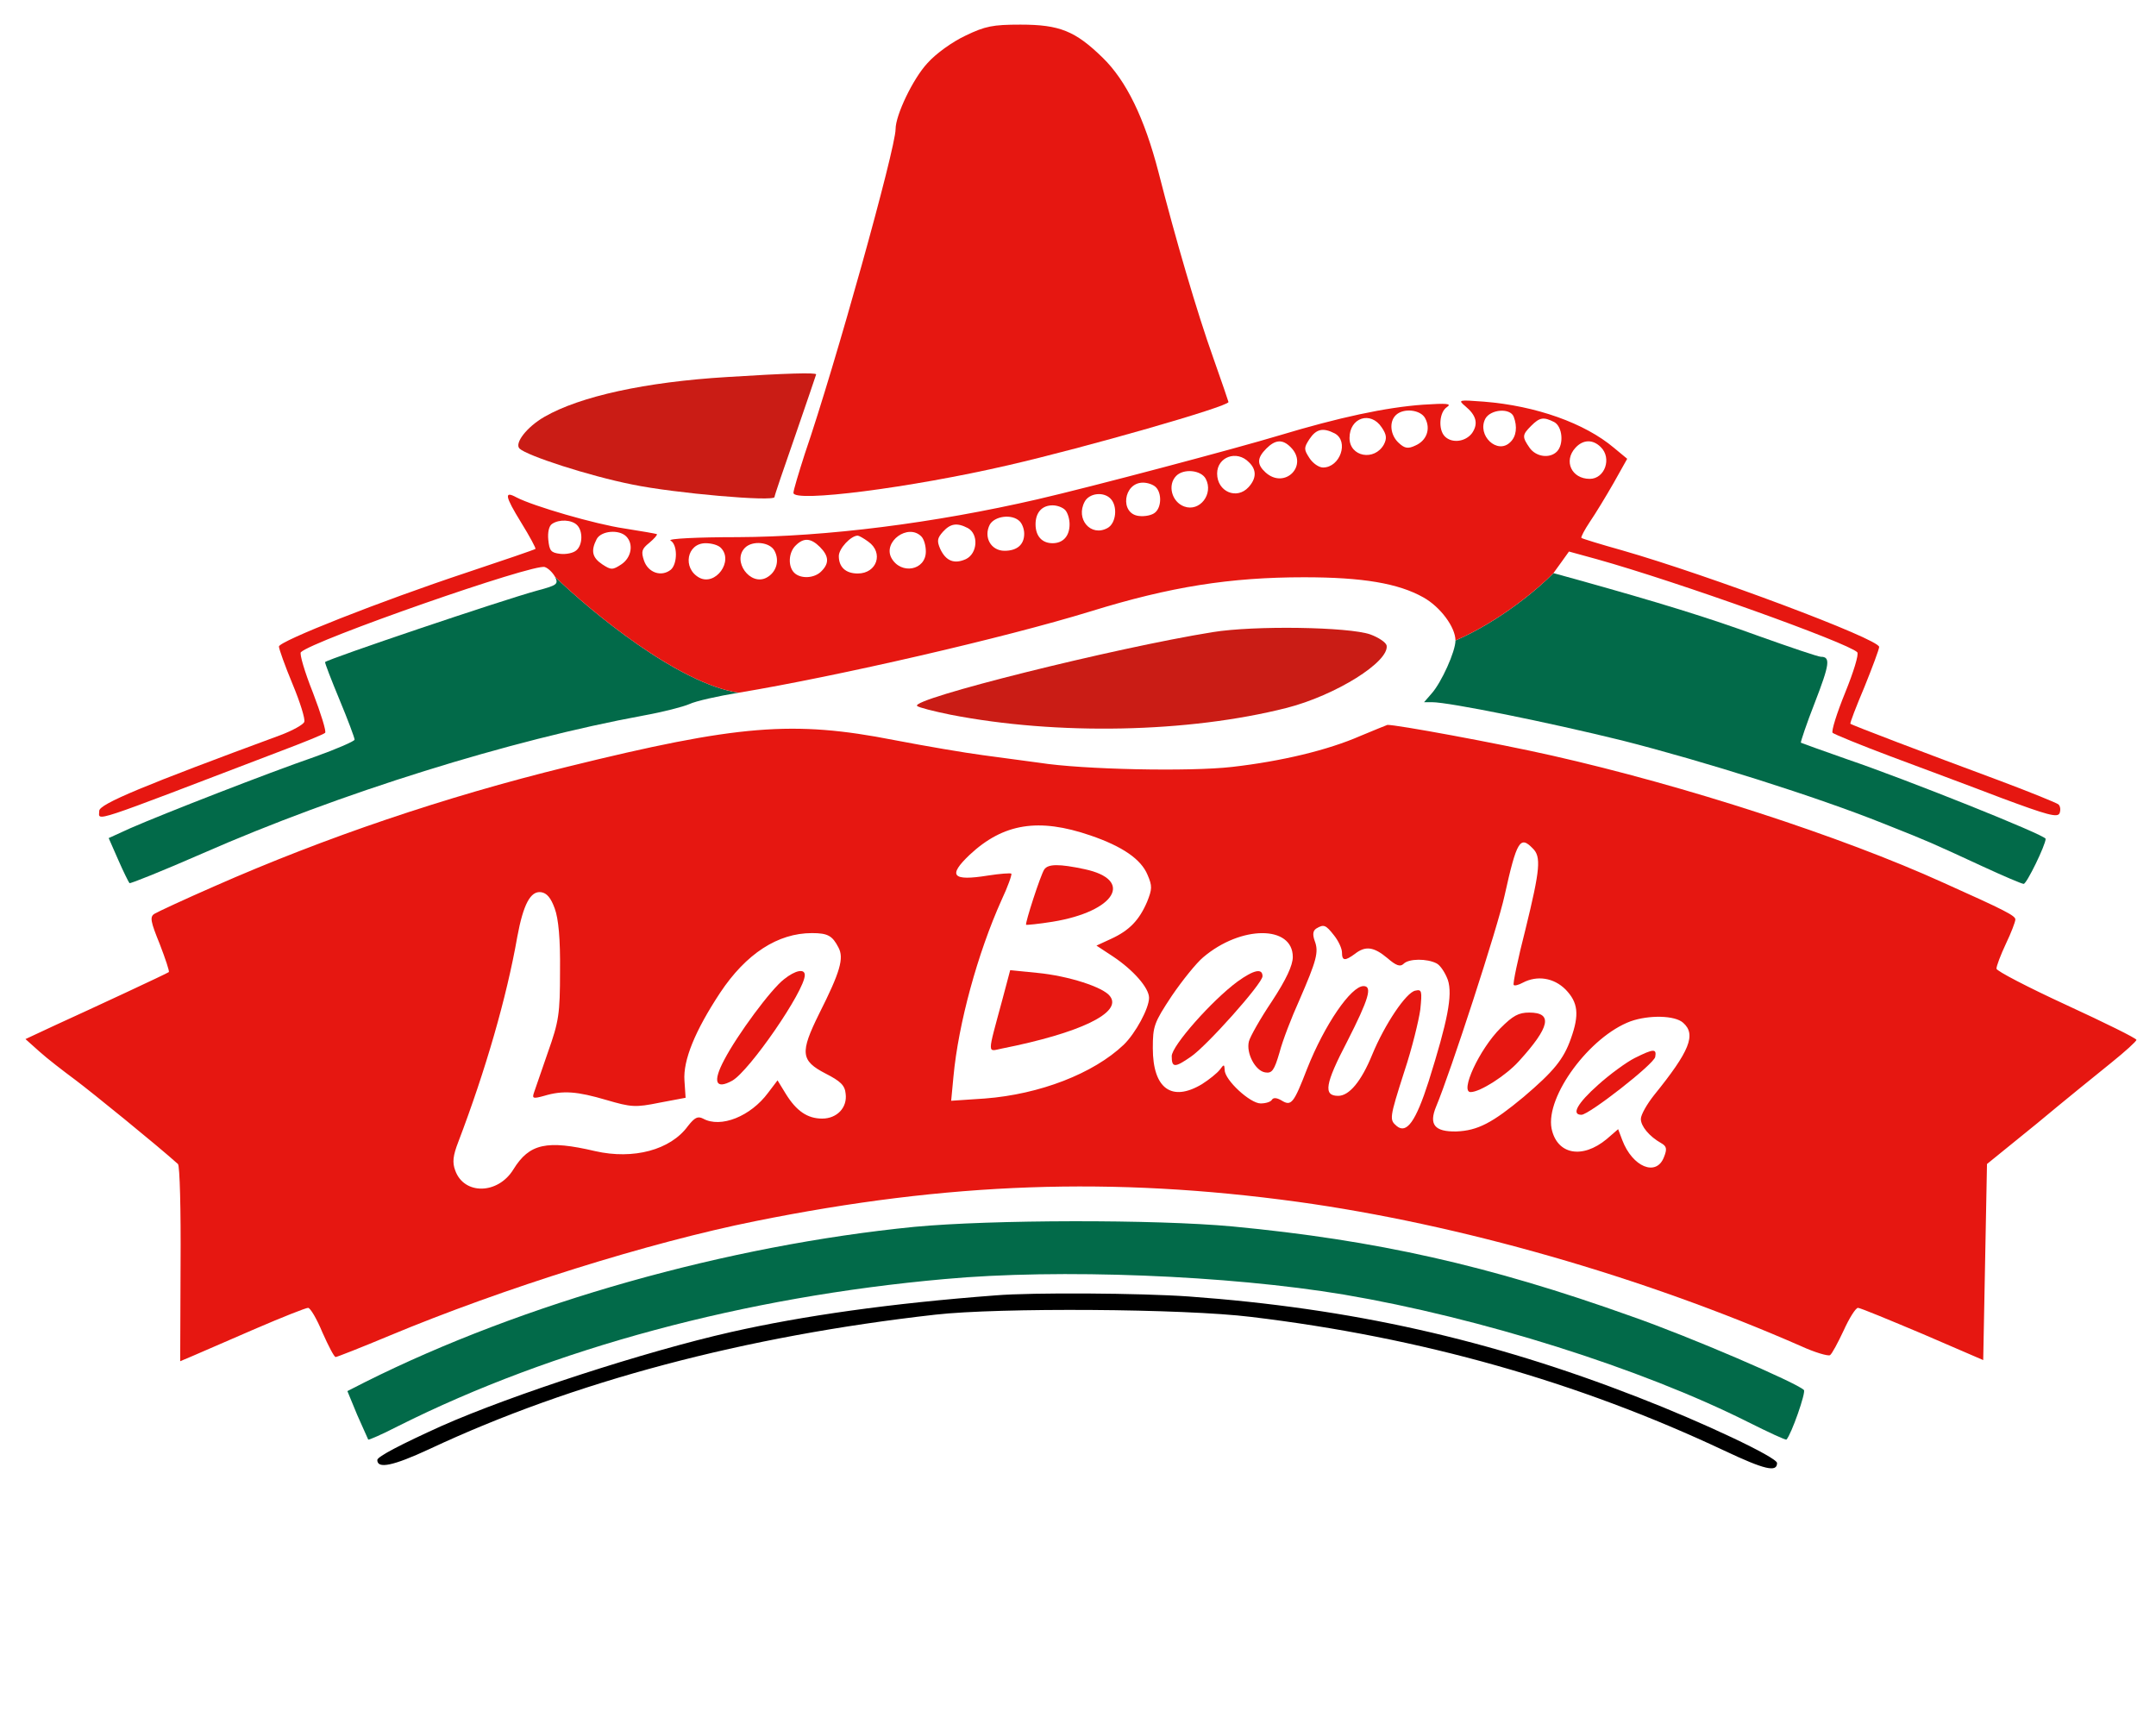 <svg width="64" height="51" viewBox="0 0 64 51" fill="none" xmlns="http://www.w3.org/2000/svg">
<g clip-path="url(#clip0_204_1272)">
<path d="M28.662 1.057C28.28 1.236 27.786 1.585 27.528 1.877C27.101 2.337 26.585 3.416 26.585 3.832C26.585 4.405 24.799 10.821 23.89 13.472C23.71 14.034 23.553 14.551 23.553 14.63C23.553 14.922 27.012 14.484 29.931 13.809C32.222 13.281 36.467 12.068 36.467 11.933C36.467 11.922 36.265 11.326 36.018 10.63C35.535 9.281 34.895 7.09 34.39 5.113C33.974 3.506 33.435 2.394 32.728 1.708C31.919 0.922 31.459 0.731 30.291 0.731C29.471 0.731 29.246 0.776 28.662 1.057Z" fill="#E61711"/>
<path d="M21.587 11.191C19.162 11.337 17.219 11.764 16.163 12.371C15.636 12.674 15.265 13.158 15.422 13.315C15.647 13.528 17.477 14.124 18.769 14.382C20.015 14.641 22.991 14.899 22.991 14.753C22.991 14.708 23.272 13.888 23.609 12.922C23.946 11.944 24.227 11.124 24.227 11.113C24.227 11.056 23.351 11.079 21.587 11.191Z" fill="#CA1C15"/>
<path fill-rule="evenodd" clip-rule="evenodd" d="M15.95 17.529C16.545 17.371 16.579 17.337 16.478 17.124C17.548 18.158 20.135 20.293 21.924 20.562C21.306 20.663 20.655 20.809 20.464 20.899C20.285 20.978 19.678 21.135 19.117 21.236C15.141 21.967 10.088 23.54 6 25.337C4.843 25.843 3.866 26.236 3.844 26.214C3.821 26.191 3.664 25.877 3.507 25.517L3.226 24.877L3.866 24.585C4.843 24.158 7.954 22.944 9.324 22.472C9.987 22.236 10.526 22 10.526 21.955C10.526 21.899 10.324 21.36 10.076 20.764C9.829 20.169 9.639 19.674 9.65 19.652C9.762 19.551 14.849 17.832 15.95 17.529ZM43.205 19.012C44.553 18.425 45.705 17.434 46.113 17.012L46.765 17.191C49.303 17.899 50.718 18.337 52.2 18.877C53.143 19.214 53.974 19.495 54.053 19.495C54.345 19.495 54.311 19.72 53.873 20.854C53.626 21.483 53.447 22.023 53.458 22.045C53.48 22.057 54.098 22.281 54.839 22.54C56.557 23.124 60.724 24.787 60.724 24.899C60.724 25.079 60.162 26.236 60.072 26.236C60.016 26.236 59.466 26 58.859 25.72C57.305 25 57.175 24.948 56.106 24.523C56.039 24.496 55.969 24.468 55.895 24.439C53.929 23.652 50.583 22.596 48.146 21.978C45.956 21.439 43.014 20.843 42.509 20.843H42.273L42.497 20.585C42.789 20.259 43.205 19.337 43.205 19.012Z" fill="#026A49"/>
<path fill-rule="evenodd" clip-rule="evenodd" d="M43.699 12.854C43.89 12.573 43.822 12.326 43.497 12.057C43.272 11.866 43.295 11.866 44.047 11.922C45.597 12.045 47.045 12.562 47.91 13.293L48.303 13.618L47.899 14.338C47.674 14.731 47.36 15.248 47.191 15.495C47.034 15.731 46.922 15.944 46.944 15.967C46.967 15.989 47.517 16.158 48.157 16.337C50.706 17.068 55.782 18.967 55.782 19.203C55.782 19.27 55.58 19.809 55.344 20.394C55.097 20.978 54.907 21.472 54.929 21.483C54.951 21.517 57.197 22.371 59.32 23.158C60.252 23.506 61.049 23.832 61.105 23.877C61.162 23.933 61.173 24.045 61.139 24.135C61.083 24.281 60.769 24.191 59.41 23.686C58.5 23.337 57.018 22.787 56.119 22.45C55.221 22.113 54.457 21.798 54.401 21.753C54.356 21.708 54.525 21.169 54.772 20.562C55.019 19.955 55.187 19.416 55.131 19.36C54.85 19.079 49.808 17.27 47.394 16.596L46.574 16.371L46.349 16.686L46.113 17.012C45.705 17.434 44.553 18.425 43.205 19.012C43.205 18.618 42.756 18.012 42.25 17.731C41.509 17.315 40.453 17.135 38.713 17.135C36.512 17.135 34.737 17.416 32.379 18.146C29.819 18.933 24.889 20.068 21.924 20.562C20.135 20.293 17.548 18.158 16.478 17.124C16.41 17 16.276 16.866 16.174 16.832C15.871 16.708 9.279 19.012 8.931 19.36C8.886 19.405 9.043 19.944 9.29 20.562C9.526 21.18 9.695 21.72 9.65 21.753C9.605 21.798 9.021 22.034 8.336 22.293C2.541 24.506 2.946 24.382 2.946 24.068C2.946 23.866 4.271 23.315 8.325 21.821C8.684 21.686 9.01 21.506 9.032 21.427C9.066 21.349 8.909 20.843 8.684 20.304C8.459 19.764 8.28 19.259 8.28 19.191C8.28 19.034 11.301 17.843 13.839 17C14.95 16.63 15.871 16.315 15.894 16.293C15.916 16.281 15.725 15.922 15.467 15.506C14.984 14.72 14.962 14.562 15.332 14.764C15.826 15.023 17.679 15.562 18.533 15.686C19.038 15.764 19.476 15.843 19.498 15.854C19.521 15.877 19.42 15.989 19.274 16.113C19.049 16.293 19.027 16.371 19.117 16.641C19.24 17 19.633 17.135 19.914 16.91C20.116 16.731 20.116 16.158 19.903 16.045C19.813 15.989 20.7 15.944 21.902 15.944C24.529 15.933 27.73 15.528 30.796 14.821C32.402 14.45 36.68 13.315 37.983 12.922C39.735 12.394 41.139 12.09 42.25 12.012C42.935 11.967 43.104 11.978 42.958 12.079C42.722 12.225 42.688 12.753 42.89 12.955C43.104 13.169 43.508 13.113 43.699 12.854ZM42.014 13.225C42.351 13.079 42.475 12.731 42.306 12.416C42.172 12.158 41.655 12.101 41.431 12.326C41.228 12.528 41.273 12.922 41.52 13.146C41.7 13.315 41.801 13.326 42.014 13.225ZM44.833 13.124C45.013 12.955 45.047 12.663 44.934 12.371C44.833 12.101 44.249 12.146 44.092 12.427C43.834 12.922 44.451 13.506 44.833 13.124ZM41.082 13.191C41.172 13.012 41.161 12.899 41.015 12.686C40.689 12.191 40.06 12.394 40.06 13C40.06 13.562 40.802 13.697 41.082 13.191ZM46.215 13.405C46.428 13.191 46.383 12.663 46.136 12.528C45.822 12.371 45.709 12.382 45.451 12.641C45.181 12.911 45.181 12.967 45.406 13.293C45.597 13.562 46.001 13.618 46.215 13.405ZM39.274 13.877C39.78 13.877 40.049 13.101 39.623 12.866C39.274 12.686 39.072 12.731 38.87 13.034C38.702 13.293 38.702 13.338 38.87 13.596C38.971 13.753 39.151 13.877 39.274 13.877ZM37.567 14.023C38.14 14.54 38.859 13.809 38.309 13.27C38.073 13.034 37.859 13.045 37.59 13.315C37.309 13.596 37.309 13.787 37.567 14.023ZM47.191 14.214C47.641 14.214 47.854 13.596 47.517 13.27C47.281 13.034 46.989 13.045 46.765 13.293C46.405 13.686 46.653 14.214 47.191 14.214ZM37.062 14.461C37.298 14.203 37.309 13.944 37.073 13.72C36.714 13.349 36.13 13.562 36.13 14.057C36.13 14.596 36.714 14.843 37.062 14.461ZM35.153 15.034C35.613 15.203 36.029 14.663 35.793 14.214C35.658 13.955 35.142 13.899 34.917 14.124C34.648 14.394 34.782 14.899 35.153 15.034ZM34.288 15.214C34.479 15.057 34.49 14.641 34.311 14.461C34.232 14.382 34.064 14.326 33.929 14.326C33.345 14.326 33.233 15.248 33.805 15.315C33.985 15.338 34.199 15.293 34.288 15.214ZM32.873 15.675C33.132 15.54 33.188 15.023 32.963 14.798C32.75 14.585 32.334 14.641 32.2 14.888C31.919 15.405 32.379 15.944 32.873 15.675ZM31.75 15.562C31.75 15.405 31.694 15.214 31.616 15.135C31.537 15.057 31.38 15 31.245 15C30.93 15 30.74 15.214 30.74 15.562C30.74 15.911 30.93 16.124 31.245 16.124C31.559 16.124 31.75 15.911 31.75 15.562ZM30.403 15.843C30.403 15.708 30.347 15.551 30.268 15.472C30.043 15.248 29.527 15.315 29.381 15.573C29.19 15.944 29.415 16.349 29.819 16.349C30.189 16.349 30.403 16.169 30.403 15.843ZM17.107 16.337C17.297 16.18 17.309 15.764 17.129 15.585C16.972 15.427 16.601 15.405 16.388 15.551C16.298 15.607 16.253 15.798 16.276 16.023C16.309 16.349 16.354 16.405 16.624 16.439C16.803 16.461 17.017 16.416 17.107 16.337ZM28.673 16.596C29.021 16.427 29.055 15.854 28.73 15.675C28.404 15.506 28.213 15.54 27.988 15.787C27.82 15.978 27.809 16.057 27.91 16.293C28.078 16.652 28.325 16.753 28.673 16.596ZM18.443 16.753C18.746 16.551 18.813 16.146 18.589 15.922C18.375 15.708 17.848 15.753 17.713 16C17.533 16.349 17.578 16.551 17.881 16.753C18.14 16.922 18.185 16.922 18.443 16.753ZM27.483 16.371C27.483 16.191 27.427 16 27.348 15.922C26.955 15.528 26.203 16.079 26.461 16.562C26.742 17.068 27.483 16.933 27.483 16.371ZM25.462 17.023C26.034 17.023 26.236 16.405 25.776 16.079C25.641 15.978 25.495 15.899 25.462 15.899C25.259 15.899 24.9 16.281 24.9 16.506C24.9 16.832 25.102 17.023 25.462 17.023ZM24.384 16.955C24.619 16.72 24.608 16.506 24.339 16.236C24.069 15.967 23.856 15.955 23.62 16.191C23.407 16.394 23.384 16.809 23.575 17C23.766 17.191 24.181 17.169 24.384 16.955ZM20.756 17.146C21.239 17.405 21.789 16.652 21.396 16.259C21.318 16.18 21.127 16.124 20.947 16.124C20.386 16.124 20.251 16.866 20.756 17.146ZM22.755 17.146C23.047 16.989 23.148 16.641 22.991 16.349C22.856 16.09 22.34 16.034 22.115 16.259C21.722 16.652 22.272 17.405 22.755 17.146Z" fill="#E61711"/>
<path d="M35.995 18.764C33.064 19.236 27 20.753 27.225 20.955C27.27 21 27.719 21.113 28.213 21.214C31.38 21.832 35.277 21.753 38.197 21.012C39.645 20.641 41.251 19.641 41.161 19.158C41.139 19.068 40.925 18.922 40.678 18.832C40.038 18.607 37.231 18.562 35.995 18.764Z" fill="#CA1C15"/>
<path d="M40.386 21.843C39.409 22.27 38.039 22.596 36.579 22.764C35.31 22.91 32.132 22.843 30.852 22.641C30.448 22.585 29.695 22.483 29.179 22.416C28.662 22.349 27.472 22.146 26.54 21.967C23.553 21.382 21.924 21.506 16.826 22.764C13.21 23.652 9.661 24.854 6.371 26.304C5.472 26.697 4.675 27.068 4.585 27.124C4.439 27.214 4.473 27.36 4.742 28.023C4.911 28.461 5.034 28.832 5.012 28.854C4.956 28.899 2.755 29.922 1.621 30.439L0.756 30.843L1.171 31.214C1.407 31.427 1.89 31.798 2.238 32.056C2.732 32.427 4.63 33.967 5.282 34.551C5.338 34.596 5.371 35.933 5.36 37.517L5.349 40.405L5.72 40.248C5.922 40.158 6.753 39.798 7.561 39.45C8.37 39.101 9.077 38.821 9.145 38.821C9.212 38.821 9.403 39.146 9.571 39.551C9.751 39.955 9.919 40.281 9.964 40.281C9.998 40.281 10.717 40 11.548 39.652C14.939 38.236 19.285 36.877 22.418 36.248C28.157 35.09 33.031 34.922 38.522 35.674C43.317 36.337 48.741 37.888 53.458 39.955C53.873 40.146 54.267 40.259 54.323 40.225C54.379 40.191 54.559 39.854 54.727 39.495C54.895 39.124 55.086 38.821 55.154 38.821C55.221 38.821 56.086 39.18 57.074 39.596L58.871 40.371L58.927 37.461L58.983 34.551L60.465 33.349C61.274 32.674 62.273 31.866 62.678 31.54C63.082 31.214 63.419 30.91 63.419 30.866C63.419 30.82 62.487 30.36 61.341 29.832C60.196 29.304 59.264 28.82 59.264 28.753C59.264 28.674 59.387 28.349 59.545 28.012C59.702 27.686 59.825 27.36 59.825 27.292C59.825 27.18 59.522 27.023 57.692 26.203C54.648 24.82 49.999 23.315 46.069 22.427C44.429 22.056 41.431 21.506 41.184 21.517C41.15 21.528 40.791 21.674 40.386 21.843ZM32.368 24.798C33.323 25.124 33.873 25.506 34.064 25.967C34.21 26.304 34.199 26.393 34.053 26.764C33.817 27.315 33.525 27.618 32.986 27.866L32.548 28.068L33.042 28.393C33.648 28.798 34.109 29.326 34.109 29.618C34.109 29.933 33.705 30.674 33.356 31.012C32.458 31.866 30.863 32.483 29.235 32.607L28.235 32.674L28.303 31.955C28.449 30.382 29.022 28.292 29.729 26.719C29.92 26.315 30.044 25.955 30.021 25.933C29.999 25.91 29.684 25.933 29.325 25.989C28.269 26.158 28.123 26 28.786 25.371C29.785 24.439 30.83 24.27 32.368 24.798ZM45.496 25.18C45.754 25.427 45.721 25.798 45.283 27.585C45.058 28.461 44.901 29.214 44.934 29.236C44.957 29.27 45.081 29.236 45.204 29.169C45.631 28.944 46.125 29.023 46.473 29.371C46.844 29.753 46.889 30.113 46.63 30.832C46.417 31.439 46.125 31.798 45.226 32.562C44.306 33.326 43.868 33.562 43.227 33.585C42.587 33.596 42.408 33.382 42.632 32.843C43.048 31.854 44.463 27.517 44.665 26.573C45.024 24.955 45.125 24.798 45.496 25.18ZM16.467 26.967C16.579 27.27 16.635 27.877 16.624 28.82C16.624 30.101 16.59 30.315 16.264 31.236C16.073 31.787 15.883 32.337 15.849 32.438C15.793 32.607 15.826 32.618 16.152 32.528C16.714 32.36 17.129 32.394 18.005 32.652C18.735 32.865 18.858 32.877 19.577 32.731L20.352 32.585L20.318 32.079C20.273 31.472 20.633 30.596 21.374 29.472C22.149 28.304 23.092 27.697 24.103 27.697C24.575 27.697 24.709 27.776 24.889 28.124C25.058 28.439 24.945 28.843 24.316 30.09C23.744 31.247 23.766 31.483 24.507 31.866C24.945 32.09 25.08 32.214 25.102 32.461C25.159 32.877 24.844 33.203 24.406 33.203C23.968 33.203 23.642 32.978 23.328 32.472L23.081 32.068L22.8 32.438C22.284 33.135 21.396 33.495 20.869 33.203C20.712 33.124 20.622 33.169 20.419 33.427C19.903 34.135 18.802 34.427 17.668 34.169C16.231 33.832 15.714 33.944 15.242 34.708C14.782 35.461 13.771 35.472 13.513 34.742C13.423 34.506 13.446 34.304 13.603 33.899C14.412 31.776 15.04 29.607 15.355 27.809C15.534 26.843 15.748 26.439 16.062 26.483C16.231 26.506 16.354 26.652 16.467 26.967ZM39.6 27.764C39.735 27.933 39.836 28.158 39.836 28.27C39.836 28.528 39.926 28.528 40.218 28.315C40.532 28.068 40.779 28.101 41.184 28.439C41.442 28.663 41.566 28.708 41.667 28.607C41.824 28.45 42.363 28.45 42.644 28.596C42.756 28.652 42.902 28.877 42.98 29.09C43.126 29.54 42.969 30.315 42.408 32.101C42.026 33.292 41.756 33.663 41.464 33.427C41.24 33.236 41.24 33.203 41.689 31.798C41.914 31.124 42.116 30.292 42.161 29.967C42.217 29.416 42.206 29.36 42.015 29.405C41.745 29.45 41.105 30.405 40.734 31.304C40.409 32.101 40.049 32.528 39.724 32.528C39.275 32.528 39.331 32.18 39.993 30.91C40.633 29.652 40.746 29.27 40.476 29.27C40.106 29.27 39.319 30.416 38.803 31.719C38.399 32.764 38.331 32.843 38.039 32.663C37.904 32.585 37.803 32.573 37.758 32.641C37.725 32.708 37.568 32.753 37.422 32.753C37.107 32.753 36.355 32.056 36.355 31.764C36.344 31.585 36.332 31.585 36.209 31.753C36.13 31.854 35.894 32.045 35.681 32.18C34.783 32.719 34.221 32.315 34.221 31.113C34.221 30.461 34.255 30.36 34.783 29.562C35.097 29.101 35.513 28.585 35.715 28.416C36.838 27.461 38.376 27.461 38.376 28.405C38.376 28.652 38.185 29.068 37.758 29.719C37.41 30.236 37.107 30.776 37.074 30.91C36.984 31.259 37.264 31.787 37.556 31.832C37.758 31.866 37.826 31.776 37.983 31.236C38.073 30.888 38.343 30.191 38.567 29.697C39.084 28.506 39.151 28.259 39.028 27.933C38.96 27.742 38.971 27.63 39.072 27.562C39.297 27.427 39.353 27.45 39.6 27.764ZM49.965 30.36C50.358 30.708 50.156 31.203 49.101 32.506C48.887 32.776 48.708 33.09 48.708 33.214C48.708 33.427 48.955 33.731 49.314 33.933C49.471 34.023 49.494 34.101 49.393 34.349C49.168 34.933 48.461 34.641 48.157 33.843L48.034 33.517L47.697 33.809C46.967 34.416 46.215 34.27 46.057 33.495C45.878 32.54 47.192 30.764 48.404 30.315C48.944 30.124 49.718 30.135 49.965 30.36Z" fill="#E61711"/>
<path d="M30.998 25.809C30.886 25.978 30.425 27.405 30.459 27.45C30.47 27.461 30.829 27.427 31.245 27.36C33.109 27.056 33.682 26.113 32.188 25.798C31.447 25.64 31.11 25.64 30.998 25.809Z" fill="#E61711"/>
<path d="M29.751 29.686C29.302 31.349 29.302 31.214 29.74 31.124C32.065 30.663 33.322 30.056 32.952 29.573C32.761 29.304 31.717 28.966 30.785 28.877L29.987 28.798L29.751 29.686Z" fill="#E61711"/>
<path d="M44.542 30.517C43.913 31.146 43.329 32.416 43.655 32.416C43.935 32.416 44.71 31.922 45.092 31.495C46.013 30.483 46.103 30.056 45.395 30.056C45.081 30.056 44.913 30.146 44.542 30.517Z" fill="#E61711"/>
<path d="M23.272 29.068C22.89 29.36 21.891 30.708 21.498 31.461C21.15 32.113 21.239 32.349 21.734 32.079C22.25 31.787 23.89 29.405 23.89 28.944C23.89 28.742 23.609 28.798 23.272 29.068Z" fill="#E61711"/>
<path d="M36.736 29.135C35.973 29.697 34.782 31.045 34.782 31.349C34.782 31.697 34.872 31.697 35.344 31.371C35.815 31.056 37.477 29.191 37.477 28.978C37.477 28.731 37.219 28.787 36.736 29.135Z" fill="#E61711"/>
<path d="M48.528 31.404C48.281 31.528 47.787 31.888 47.439 32.202C46.832 32.742 46.63 33.09 46.945 33.09C47.169 33.09 49.101 31.584 49.135 31.371C49.179 31.124 49.09 31.124 48.528 31.404Z" fill="#E61711"/>
<path d="M27.146 36.416C21.587 36.967 15.534 38.674 10.84 41.023L10.312 41.292L10.604 42C10.773 42.382 10.919 42.708 10.93 42.73C10.941 42.753 11.346 42.573 11.829 42.326C16.422 40.023 22.104 38.495 28.033 37.967C31.447 37.652 36.456 37.854 39.892 38.427C43.935 39.112 48.697 40.607 51.897 42.214C52.503 42.517 53.009 42.753 53.031 42.73C53.177 42.573 53.615 41.326 53.548 41.259C53.334 41.045 50.156 39.674 48.416 39.068C44.205 37.562 40.847 36.809 36.591 36.405C34.288 36.191 29.415 36.202 27.146 36.416Z" fill="#026A49"/>
<path d="M29.561 38.45C26.439 38.686 23.834 39.056 21.7 39.539C19.162 40.112 15.187 41.405 13.109 42.326C11.919 42.865 11.2 43.236 11.2 43.337C11.2 43.607 11.661 43.517 12.75 43.011C17.017 41.011 22.093 39.663 27.764 39.023C29.651 38.809 35.142 38.843 37.141 39.09C42.195 39.697 46.833 41.011 51.179 43.056C52.392 43.629 52.751 43.708 52.751 43.427C52.751 43.259 50.561 42.225 48.618 41.472C44.239 39.764 40.106 38.832 35.288 38.483C33.851 38.382 30.651 38.36 29.561 38.45Z" fill="black"/>
</g>
<defs>
<clipPath id="clip0_204_1272">
<rect width="63" height="50" fill="white" transform="translate(0.756 0.73)"/>
</clipPath>
</defs>
</svg>
